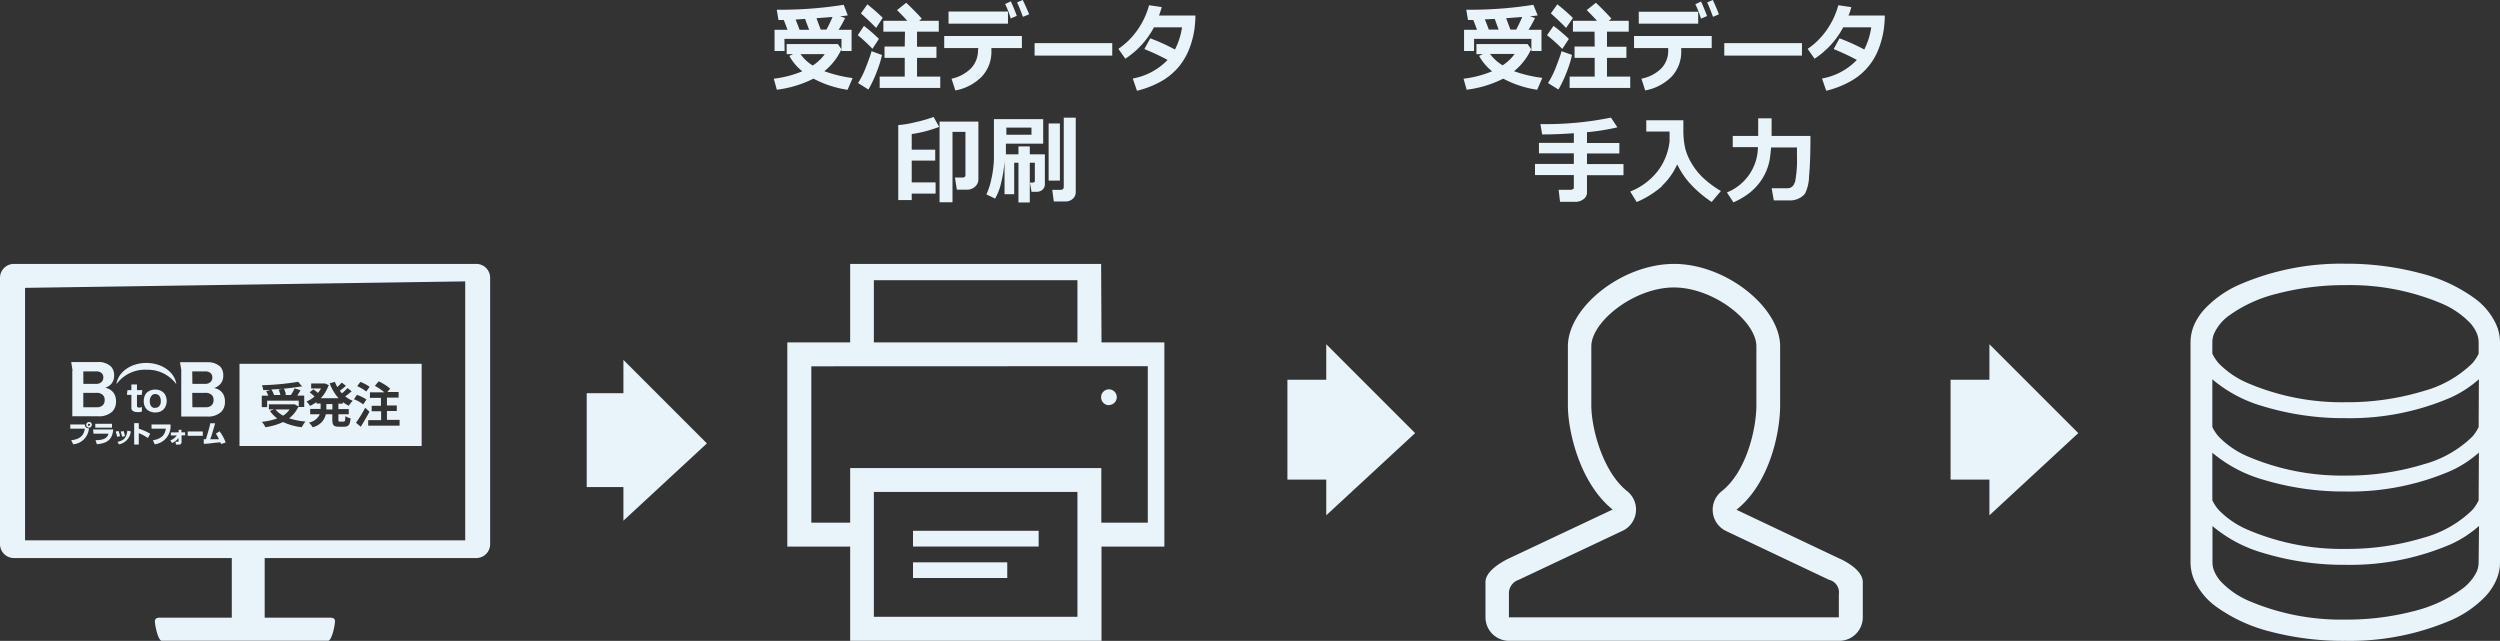 <svg xmlns="http://www.w3.org/2000/svg" viewBox="0 0 386.22 99.01"><rect x="0" y="0" width="386.22" height="99.01" fill="#333333" stroke="none"/><defs><style>.cls-1{fill:#e9f4fa;fill-rule:evenodd;}</style></defs><title>before</title><g id="レイヤー_2" data-name="レイヤー 2"><g id="レイヤー_1-2" data-name="レイヤー 1"><path class="cls-1" d="M130.94,13.87l.78-1.81A20.52,20.52,0,0,1,127.35,11,9.39,9.39,0,0,0,130,7.6l-.56-.79h-7.91V8.36h1l-.58.28a7.65,7.65,0,0,0,2,2.37,16.34,16.34,0,0,1-4.41,1.15l.47,1.7a17.19,17.19,0,0,0,5.66-1.71A16.28,16.28,0,0,0,130.94,13.87Zm-7.27-5.51h3.75a7,7,0,0,1-1.86,1.76A6.3,6.3,0,0,1,123.67,8.36ZM121.18,6H130V7.88h1.56V4.6h-2c.35-.57.7-1.17,1-1.82l-.77-.25c.56-.06.95-.11,1.18-.16L130.34.74A61.77,61.77,0,0,1,120,1.5l.27,1.59h.81c.14.32.33.82.58,1.51h-2V7.88h1.55Zm7.44-3.38c-.26.61-.57,1.26-.94,1.95h-.89l-.66-1.76Zm-4.25.3L125,4.6h-1.48c-.12-.35-.32-.88-.61-1.58Zm12-.17A29.6,29.6,0,0,0,134,.67l-1,1.4c.88.78,1.66,1.53,2.35,2.24Zm3.4,4.44h-3.12V8.94h3.12v2.89h-3.87v1.75h9.36V11.83h-3.59V8.94h3V7.22h-3V4.89h3.36V3.21H142l.4-.34C141.62,2,140.82,1.2,140,.43l-1.42,1.13c.69.68,1.21,1.23,1.58,1.65h-3.69V4.89h3.34Zm-5.12.72c-.15.53-.42,1.31-.83,2.35a13.68,13.68,0,0,1-1.26,2.57l1.6,1a18.09,18.09,0,0,0,1.24-2.62,17.35,17.35,0,0,0,.86-2.71Zm.13-.37,1-1.53A23.88,23.88,0,0,0,133.47,4l-.95,1.44A26.08,26.08,0,0,1,134.82,7.57Zm16.31.19a4,4,0,0,1-1.07,2.81A6,6,0,0,1,147,12.16l.59,1.81a7.66,7.66,0,0,0,4.13-2.18,5.62,5.62,0,0,0,1.44-3.93V7.43h4.71V5.56h-12V7.43h5.27Zm4.63-5.95h-9.18V3.66h9.18Zm1.36.67c-.26-.72-.56-1.47-.92-2.24l-.88.41a15.08,15.08,0,0,1,.87,2.23ZM159,2.21C158.69,1.5,158.38.76,158,0l-.87.37c.29.64.59,1.38.9,2.23Zm12.83,4.45h-12V8.59h12Zm7.69-5.56-2-.29a12.21,12.21,0,0,1-1.74,3.74,11.45,11.45,0,0,1-3,3l1.07,1.52a13.08,13.08,0,0,0,4.42-4.85h4.34a11.07,11.07,0,0,1-1.09,3.43,30.52,30.52,0,0,0-3.82-1.73l-.91,1.66a36,36,0,0,1,3.59,1.68A9.88,9.88,0,0,1,175,12.13l.65,1.89a14.64,14.64,0,0,0,3.71-1.44A9.88,9.88,0,0,0,182,10.44a10.06,10.06,0,0,0,1.64-2.68,13.73,13.73,0,0,0,.87-3.15,16.74,16.74,0,0,0,.17-2.21h-5.63C179.16,2.13,179.3,1.7,179.48,1.1ZM145.09,19.6l-.86-1.53a21.42,21.42,0,0,1-2.87.82,15.16,15.16,0,0,1-2.59.43V30.91h2.08v-1h3.69V28.18h-3.69V24.81h3.63V23.12h-3.63V20.71A19.4,19.4,0,0,0,145.09,19.6Zm3.63,7.83h-1.19l.29,1.87h1.58a1.76,1.76,0,0,0,1.25-.48,1.48,1.48,0,0,0,.5-1.13v-8.9h-6V31.25h2V20.37h2v6.68C149.14,27.3,149,27.43,148.72,27.43ZM162,19.07V27.9h1.74V19.07Zm-2.53,9.14h-.36l.25,1.42h.79a1.32,1.32,0,0,0,.9-.32,1.11,1.11,0,0,0,.37-.89V23.84h-2.33V22.62h-1.75v1.22h-1.94V22.2h5.76V18.4h-7.61v5.41a16.08,16.08,0,0,1-.43,4,10.84,10.84,0,0,1-.73,2.22l1.34.65a8.32,8.32,0,0,0,.93-2.43,19.31,19.31,0,0,0,.53-3.36V30h1.49V25.14h.66v6.14h1.75V25.14h.78v2.7C159.91,28.09,159.78,28.21,159.51,28.21Zm-4-8.5h3.88v1.1h-3.88Zm9.26,11.41a1.56,1.56,0,0,0,1-.41,1.32,1.32,0,0,0,.46-1V18.18h-1.85v10.7c0,.3-.18.45-.53.45h-1.25l.24,1.79ZM227.73,6h8.85V7.88h1.56V4.6h-2c.35-.57.7-1.17,1-1.82l-.77-.25c.56-.06.95-.11,1.18-.16L236.89.74a61.77,61.77,0,0,1-10.37.76l.27,1.59h.81c.14.32.33.82.58,1.51h-2V7.88h1.54Zm7.44-3.38q-.39.91-.93,1.95h-.9l-.66-1.76Zm-4.25.3.6,1.65H230c-.12-.35-.32-.88-.61-1.58Zm6.57,10.92.78-1.81A20.52,20.52,0,0,1,233.9,11a9.39,9.39,0,0,0,2.65-3.41L236,6.81h-7.91V8.36h1l-.58.28a7.65,7.65,0,0,0,2,2.37,16.34,16.34,0,0,1-4.41,1.15l.48,1.7a17.13,17.13,0,0,0,5.65-1.71A16.28,16.28,0,0,0,237.49,13.87Zm-7.27-5.51H234a7,7,0,0,1-1.86,1.76A6.42,6.42,0,0,1,230.22,8.36Zm11.15-.79,1-1.53A24.16,24.16,0,0,0,240,4l-1,1.44A26.08,26.08,0,0,1,241.37,7.57Zm1.48.94-1.61-.57c-.14.53-.42,1.31-.82,2.35a14.29,14.29,0,0,1-1.27,2.57l1.61,1A18.15,18.15,0,0,0,242,11.22,16.34,16.34,0,0,0,242.85,8.51Zm3.51-1.29h-3.11V8.94h3.11v2.89h-3.87v1.75h9.36V11.83h-3.59V8.94h3V7.22h-3V4.89h3.36V3.21h-3.08l.4-.34c-.77-.86-1.57-1.67-2.39-2.44l-1.42,1.13c.69.68,1.21,1.23,1.58,1.65H243V4.89h3.34ZM243,2.78A27.89,27.89,0,0,0,240.59.67l-1,1.4c.88.78,1.66,1.53,2.35,2.24Zm20.72-.3c-.27-.72-.57-1.47-.93-2.24l-.88.41a15.08,15.08,0,0,1,.87,2.23Zm-1.37-.67h-9.18V3.66h9.18Zm-4.63,5.95a3.91,3.91,0,0,1-1.07,2.81,6,6,0,0,1-3.07,1.59l.58,1.81a7.66,7.66,0,0,0,4.13-2.18,5.62,5.62,0,0,0,1.44-3.93V7.43h4.71V5.56h-12V7.43h5.27Zm7.83-5.55c-.27-.71-.58-1.45-.94-2.21l-.87.37c.29.64.59,1.38.9,2.23Zm12.83,4.45h-12V8.59h12ZM286,1.1l-2-.29a12.21,12.21,0,0,1-1.74,3.74,11.3,11.3,0,0,1-3,3l1.07,1.52a13.08,13.08,0,0,0,4.42-4.85h4.34a11.35,11.35,0,0,1-1.08,3.43,31.26,31.26,0,0,0-3.83-1.73l-.9,1.66a36.83,36.83,0,0,1,3.58,1.68,9.85,9.85,0,0,1-5.38,2.87l.65,1.89a14.64,14.64,0,0,0,3.71-1.44,9.57,9.57,0,0,0,4.3-4.82,13.73,13.73,0,0,0,.87-3.15,16.74,16.74,0,0,0,.17-2.21h-5.62C285.71,2.13,285.85,1.7,286,1.1Zm-43,28.09a.41.41,0,0,1-.29.13h-1.92l.22,1.86h2.38a2,2,0,0,0,1.24-.41,1.26,1.26,0,0,0,.54-1.05V27.07h5.64V25.35h-5.64V23.71h5V22.09h-5V20.42a33.59,33.59,0,0,0,4.7-.75l-1-1.5a50.28,50.28,0,0,1-10.89,1l.27,1.6c1.49,0,3.12-.06,4.89-.19v1.49h-5.39v1.62h5.39v1.64h-6v1.72h6v1.85A.34.34,0,0,1,243.06,29.19Zm13.73-.45a10.58,10.58,0,0,0,2.38-3.35A12.39,12.39,0,0,0,261,28.25a18,18,0,0,0,3.43,2.95l1.43-1.69a16,16,0,0,1-2.71-2,10.09,10.09,0,0,1-1.82-2.28,8.4,8.4,0,0,1-1-2.38,12.52,12.52,0,0,1-.27-2.57V18.58h-5.73v1.74l3.6,0v1.51a9.24,9.24,0,0,1-1.9,4.69,10.1,10.1,0,0,1-4.18,3.07l1,1.62A14.34,14.34,0,0,0,256.79,28.74Zm20.51-.54a1.09,1.09,0,0,1-1.07.88h-2.47l.33,1.88c1.42,0,2.33,0,2.71,0a3,3,0,0,0,1.13-.29,2.63,2.63,0,0,0,1-.79,6.44,6.44,0,0,0,.61-2.7q.21-2.16.21-5.92V21h-6V18.28h-2.07V21h-3.93v1.73h3.89a7.64,7.64,0,0,1-4.79,7l1,1.53a11.39,11.39,0,0,0,2.28-1.3,8.89,8.89,0,0,0,1.72-1.69,8.36,8.36,0,0,0,1.61-3.63q.12-.75.21-1.86h4v1.45A17.55,17.55,0,0,1,277.3,28.2ZM73.59,40.77H2.14A2.15,2.15,0,0,0,0,42.93V84.05a2.15,2.15,0,0,0,2.14,2.16H35.81v9.21H25c-.59,0-1.07,0-1.07.57s.48,3,1.07,3H50.68c.59,0,1.07-2.42,1.07-3s-.48-.57-1.07-.57H40.89V86.21h32.7a2.14,2.14,0,0,0,2.13-2.16V42.93A2.14,2.14,0,0,0,73.59,40.77Zm-1.72,42.7h-68v-39l68-1Zm212.24,2.79-15.85-7.51c5.05-4,6.75-11.77,6.75-16.14v-9.1c0-6-8.34-12.74-16.39-12.74s-16.4,6.71-16.4,12.74v9.1c0,4,1.82,12,6.91,16.11l-16,7.54s-3.64,1.63-3.64,3.64v5.47A3.64,3.64,0,0,0,233.14,99h51a3.64,3.64,0,0,0,3.64-3.64V89.9C287.75,87.77,284.11,86.26,284.11,86.26Zm-51,9.11v-3.7a2.2,2.2,0,0,1,1.52-2.1l16-7.55a3.63,3.63,0,0,0,.75-6.14c-3.78-3-5.54-9.72-5.54-13.27v-9.1c0-3.81,6.62-9.1,12.75-9.1s12.75,5.21,12.75,9.1v9.1c0,3.5-1.46,10.2-5.36,13.28a3.64,3.64,0,0,0,.73,6.17l15.85,7.51a2,2,0,0,1,1.52,2.24v3.56Zm-63-54.6H131.34V52.9h-9.71V84.44h9.71V99h38.83V84.44h9.71V52.9h-9.71ZM135,43.29h31.45V52.9H135Zm31.45,52H135V76h31.45Zm10.87-38.72V80.75h-7.18V72.31H131.34v8.44h-6V56.59Zm-6,6a1.21,1.21,0,1,0-1.21-1.21A1.22,1.22,0,0,0,171.38,62.6ZM155.61,86.87H141.05v2.42h14.56ZM160.46,82H141.05v2.43h19.41ZM385.63,50.13a10.27,10.27,0,0,0-3.27-4,24.36,24.36,0,0,0-8.53-3.94,44.12,44.12,0,0,0-11.5-1.45A39.46,39.46,0,0,0,345.9,44a16.45,16.45,0,0,0-5.29,3.72A9,9,0,0,0,339,50.13a6.84,6.84,0,0,0-.59,2.76v34a6.87,6.87,0,0,0,.59,2.76,10.51,10.51,0,0,0,3.27,4,24.54,24.54,0,0,0,8.53,3.94A44.12,44.12,0,0,0,362.33,99a39.59,39.59,0,0,0,16.43-3.23,16.61,16.61,0,0,0,5.29-3.72,9.12,9.12,0,0,0,1.58-2.41,6.87,6.87,0,0,0,.59-2.76v-34A6.84,6.84,0,0,0,385.63,50.13Zm-2.71,36.75a3.69,3.69,0,0,1-.31,1.46A7.35,7.35,0,0,1,380.34,91,21.38,21.38,0,0,1,373,94.39a41.23,41.23,0,0,1-10.64,1.33,36.3,36.3,0,0,1-15-2.92,13,13,0,0,1-4.24-2.94,5.42,5.42,0,0,1-1-1.52,3.54,3.54,0,0,1-.32-1.46V81.27a21.2,21.2,0,0,0,7.78,4.14,42.92,42.92,0,0,0,12.81,1.85,39.3,39.3,0,0,0,16.25-3.19,17.49,17.49,0,0,0,4.34-2.82Zm0-9.58a6.28,6.28,0,0,1-1,1.51,17.26,17.26,0,0,1-7.51,4.26,40.58,40.58,0,0,1-12.06,1.73,37,37,0,0,1-15.2-3,13.76,13.76,0,0,1-4.37-3,6.28,6.28,0,0,1-1-1.51V69.94a21.2,21.2,0,0,0,7.78,4.14,42.92,42.92,0,0,0,12.81,1.85,39.3,39.3,0,0,0,16.25-3.19,17.49,17.49,0,0,0,4.34-2.82Zm0-11.33a6.28,6.28,0,0,1-1,1.51,17.16,17.16,0,0,1-7.51,4.25,40.24,40.24,0,0,1-12.06,1.74,37,37,0,0,1-15.2-3,13.76,13.76,0,0,1-4.37-3,6.28,6.28,0,0,1-1-1.51V58.6a21.06,21.06,0,0,0,7.78,4.15,42.92,42.92,0,0,0,12.81,1.85,39.3,39.3,0,0,0,16.25-3.19,17.49,17.49,0,0,0,4.34-2.82Zm0-11.33a6.28,6.28,0,0,1-1,1.51,17.26,17.26,0,0,1-7.51,4.26,40.58,40.58,0,0,1-12.06,1.73,37,37,0,0,1-15.2-3,13.76,13.76,0,0,1-4.37-3,6.28,6.28,0,0,1-1-1.51V52.89a3.5,3.5,0,0,1,.32-1.46,7.07,7.07,0,0,1,2.26-2.68,21.38,21.38,0,0,1,7.37-3.37,41.28,41.28,0,0,1,10.64-1.33,36.31,36.31,0,0,1,15,2.91,13.34,13.34,0,0,1,4.24,2.94,5.74,5.74,0,0,1,1,1.53,3.65,3.65,0,0,1,.31,1.46ZM96.31,60.74H90.64V75.25h5.67v5.19l12.9-11.94L96.31,55.6Zm108.58-2.08h-6V74.09h6v5.52l13.73-12.7L204.89,53.18Zm102.45,0h-6V74.09h6v5.52l13.73-12.7L307.34,53.18ZM42.56,63.26a3.77,3.77,0,0,0,1.18.95,3.56,3.56,0,0,0,1-.95Zm7.86,0h.93v-.84h-.93Zm14.72-7.06H37v12.7H65.14ZM55.67,59a6,6,0,0,1,1.43.76l-.52.73a5.75,5.75,0,0,0-1.4-.83Zm-9.05,7a9.18,9.18,0,0,1-2.89-.8A9.5,9.5,0,0,1,41,66a2.92,2.92,0,0,0-.55-.83,10.28,10.28,0,0,0,2.38-.53,5.14,5.14,0,0,1-1.13-1.15l.62-.24h-.78v-.78h3.84l.16,0,.61.34V61.9H41.27v1h-.83V61.13h1a3.9,3.9,0,0,0-.32-.69l.63-.18-1.08,0a3.07,3.07,0,0,0-.2-.75,39.38,39.38,0,0,0,5.6-.53l.6.73-.19,0a38,38,0,0,1-4.56.46,3.13,3.13,0,0,1,.41.85l-.1,0h1.09a4.71,4.71,0,0,0-.27-.83l.8-.17a4.08,4.08,0,0,1,.33.94l-.24.06h1A6.24,6.24,0,0,0,45.51,60l.91.28c-.11.22-.33.59-.49.84H47v1.76h-.88a.24.24,0,0,1-.08.06,4.68,4.68,0,0,1-1.37,1.68,10.61,10.61,0,0,0,2.52.5A5,5,0,0,0,46.62,66Zm7.27-3.32a5.15,5.15,0,0,1-.93-.57v.25h-.68v.84h1.6V64h-1.6v.81c0,.28,0,.32.24.32h.58c.19,0,.23-.14.26-.85a2.3,2.3,0,0,0,.8.35c-.09,1-.32,1.29-1,1.29h-.82c-.81,0-1-.26-1-1.1V64h-1a2.65,2.65,0,0,1-2.05,2,3,3,0,0,0-.57-.72A2.31,2.31,0,0,0,49.41,64H47.92v-.82h1.61v-.84h-.64v-.23a6.21,6.21,0,0,1-1,.6,2.94,2.94,0,0,0-.54-.68,4.68,4.68,0,0,0,1.24-.78c-.21-.19-.5-.45-.75-.64l.57-.46c.22.15.5.37.71.55a4.5,4.5,0,0,0,.48-.69H48.07v-.77h2l.14,0,.62.28a.23.23,0,0,1-.11.11,5.11,5.11,0,0,1-1.17,1.89H52.3a7.32,7.32,0,0,1-1.37-2.3l.81-.23a4.48,4.48,0,0,0,.37.8,6.26,6.26,0,0,0,.68-.69l.65.5c-.2.18-.65.56-.94.77a4.12,4.12,0,0,0,.33.4,8.4,8.4,0,0,0,.85-.82l.65.5c-.22.19-.68.57-1,.78a4.3,4.3,0,0,0,1.17.69A3.28,3.28,0,0,0,53.89,62.69ZM55.14,61a6.29,6.29,0,0,1,1.47.72l-.5.75a5.64,5.64,0,0,0-1.43-.79ZM55,65.31A21.5,21.5,0,0,0,56.42,63l.66.6c-.39.77-1,1.75-1.34,2.33Zm6.73.45H56.88v-.85h2V63.54H57.42v-.85h1.43V61.47h-1.7v-.86h2.23a8.82,8.82,0,0,0-1.47-1l.59-.7a7.78,7.78,0,0,1,1.78,1.13l-.44.52h1.74v.86h-1.8v1.22H61.3v.85H59.78v1.37h1.95ZM33.35,67a6,6,0,0,1,.48.86l-1.34,0c0-.1.08-.24.16-.47s.49-1.66.59-2h-.75c-.16.77-.17.72-.67,2.46-.07,0-.29,0-.34,0v.71c.91,0,1.14-.13,2.59-.23,0,.09,0,.1.11.26l.68-.23a6.59,6.59,0,0,0-.94-1.73ZM28,57.31v5.62c0,.61,0,1.07,0,1.42h4a2.94,2.94,0,0,0,2.17-.72,2.13,2.13,0,0,0,.58-1.59,2.25,2.25,0,0,0-.31-1.23,2,2,0,0,0-.8-.69,3.37,3.37,0,0,0-.54-.18,2.4,2.4,0,0,0,.77-.44A1.87,1.87,0,0,0,34.49,58,1.91,1.91,0,0,0,34,56.62a2.81,2.81,0,0,0-2-.66H27.81l.21,1.3Zm1.7.07h2a1.13,1.13,0,0,1,.85.28.83.83,0,0,1,.25.66.88.88,0,0,1-.28.69,1.09,1.09,0,0,1-.8.29h-2Zm0,3.31h2a1.37,1.37,0,0,1,1,.32,1,1,0,0,1,.29.79,1.05,1.05,0,0,1-.29.8,1.29,1.29,0,0,1-.95.32H29.72ZM11.17,57.31v7h4a3,3,0,0,0,2.17-.72,2.13,2.13,0,0,0,.58-1.59,2.17,2.17,0,0,0-.32-1.23,2,2,0,0,0-.79-.69,3.75,3.75,0,0,0-.54-.18,2.4,2.4,0,0,0,.77-.44A1.86,1.86,0,0,0,17.63,58a1.9,1.9,0,0,0-.52-1.41,2.81,2.81,0,0,0-2-.66H11l.21,1.3Zm1.7.07h2a1.15,1.15,0,0,1,.85.28.86.86,0,0,1,.24.66.9.9,0,0,1-.27.69,1.1,1.1,0,0,1-.81.29h-2Zm0,3.31h2a1.34,1.34,0,0,1,1,.32,1,1,0,0,1,.3.79,1.09,1.09,0,0,1-.29.8,1.29,1.29,0,0,1-.95.32H12.87ZM29,67.33h2.33v-.67H29Zm-18,.69.31.62a2.67,2.67,0,0,0,2.43-2.48.54.54,0,0,1-.62-.59H10.86v.65h2.25C13,66.78,12.83,67.79,11.08,68Zm15.4-1.21v.46h.92a2.37,2.37,0,0,1-1,.77l.26.4a2.56,2.56,0,0,0,1-.78v.51c0,.07,0,.07-.1.07h-.37l.08.45h.26c.32,0,.6,0,.6-.44v-1h.55v-.46h-.57v-.39H27.6v.39Zm-3.79-9.69a5.5,5.5,0,0,1,4.63,2.23c-.23-1.84-2.21-3.28-4.63-3.28s-4.39,1.44-4.62,3.28A5.46,5.46,0,0,1,22.69,57.12ZM23,63.47a1.87,1.87,0,0,0,1,.25,1.84,1.84,0,0,0,.86-.19,1.53,1.53,0,0,0,.63-.58,2,2,0,0,0,.26-1,2,2,0,0,0-.2-.9,1.52,1.52,0,0,0-.57-.61,1.85,1.85,0,0,0-1-.25,1.92,1.92,0,0,0-1,.25,1.44,1.44,0,0,0-.63.73,2.32,2.32,0,0,0-.14.8,1.87,1.87,0,0,0,.2.9A1.38,1.38,0,0,0,23,63.47Zm.41-2.36a.78.78,0,0,1,.57-.23.77.77,0,0,1,.64.29,1.26,1.26,0,0,1,.22.79,1.1,1.1,0,0,1-.28.83A.81.81,0,0,1,24,63a1.26,1.26,0,0,1-.28,0,.79.79,0,0,1-.46-.4,1.49,1.49,0,0,1-.12-.62A1.14,1.14,0,0,1,23.45,61.11Zm0,4.46v.65h2.21c-.12.71-.35,1.5-2,1.8l.29.62a2.82,2.82,0,0,0,2.43-3.07Zm-5.13,1-.42.12a3.52,3.52,0,0,1,.24.79l.45-.1A3.35,3.35,0,0,0,18.31,66.61Zm-.15,1.66.25.42a2.28,2.28,0,0,0,1.83-2l-.52-.13C19.48,67.7,19.19,68,18.16,68.27ZM14.44,67h2.32c-.21.82-1,1-2,1l.2.62c1.68-.12,2.41-.8,2.53-2.27h-3.1Zm.28-1.53v.6H17.3v-.6Zm6.72-.1h-.71v3.3h.71V66.91a7.32,7.32,0,0,1,1.41.76L23.2,67a8.62,8.62,0,0,0-1.76-.77Zm-7.69-.17a.43.43,0,0,0,0,.86.43.43,0,0,0,.43-.43A.42.42,0,0,0,13.75,65.18Zm0,.6a.17.17,0,0,1-.17-.17.18.18,0,0,1,.17-.17.17.17,0,0,1,.17.17A.16.16,0,0,1,13.75,65.78Zm8.17-2.2,0-.74a.87.87,0,0,1-.41.11.44.44,0,0,1-.25-.06c-.07,0-.1-.14-.1-.29V61h.74l.08-.73h-.82v-.14c0-.29,0-.51,0-.73H20.3v.87h-.61l-.08.73h.69v1.8a1.79,1.79,0,0,0,0,.36.74.74,0,0,0,.22.32,1.25,1.25,0,0,0,.76.18A1.43,1.43,0,0,0,21.92,63.58Zm-2.86,3-.42.08a4,4,0,0,1,.22.79l.44-.1A3.29,3.29,0,0,0,19.06,66.53Z"/></g></g></svg>